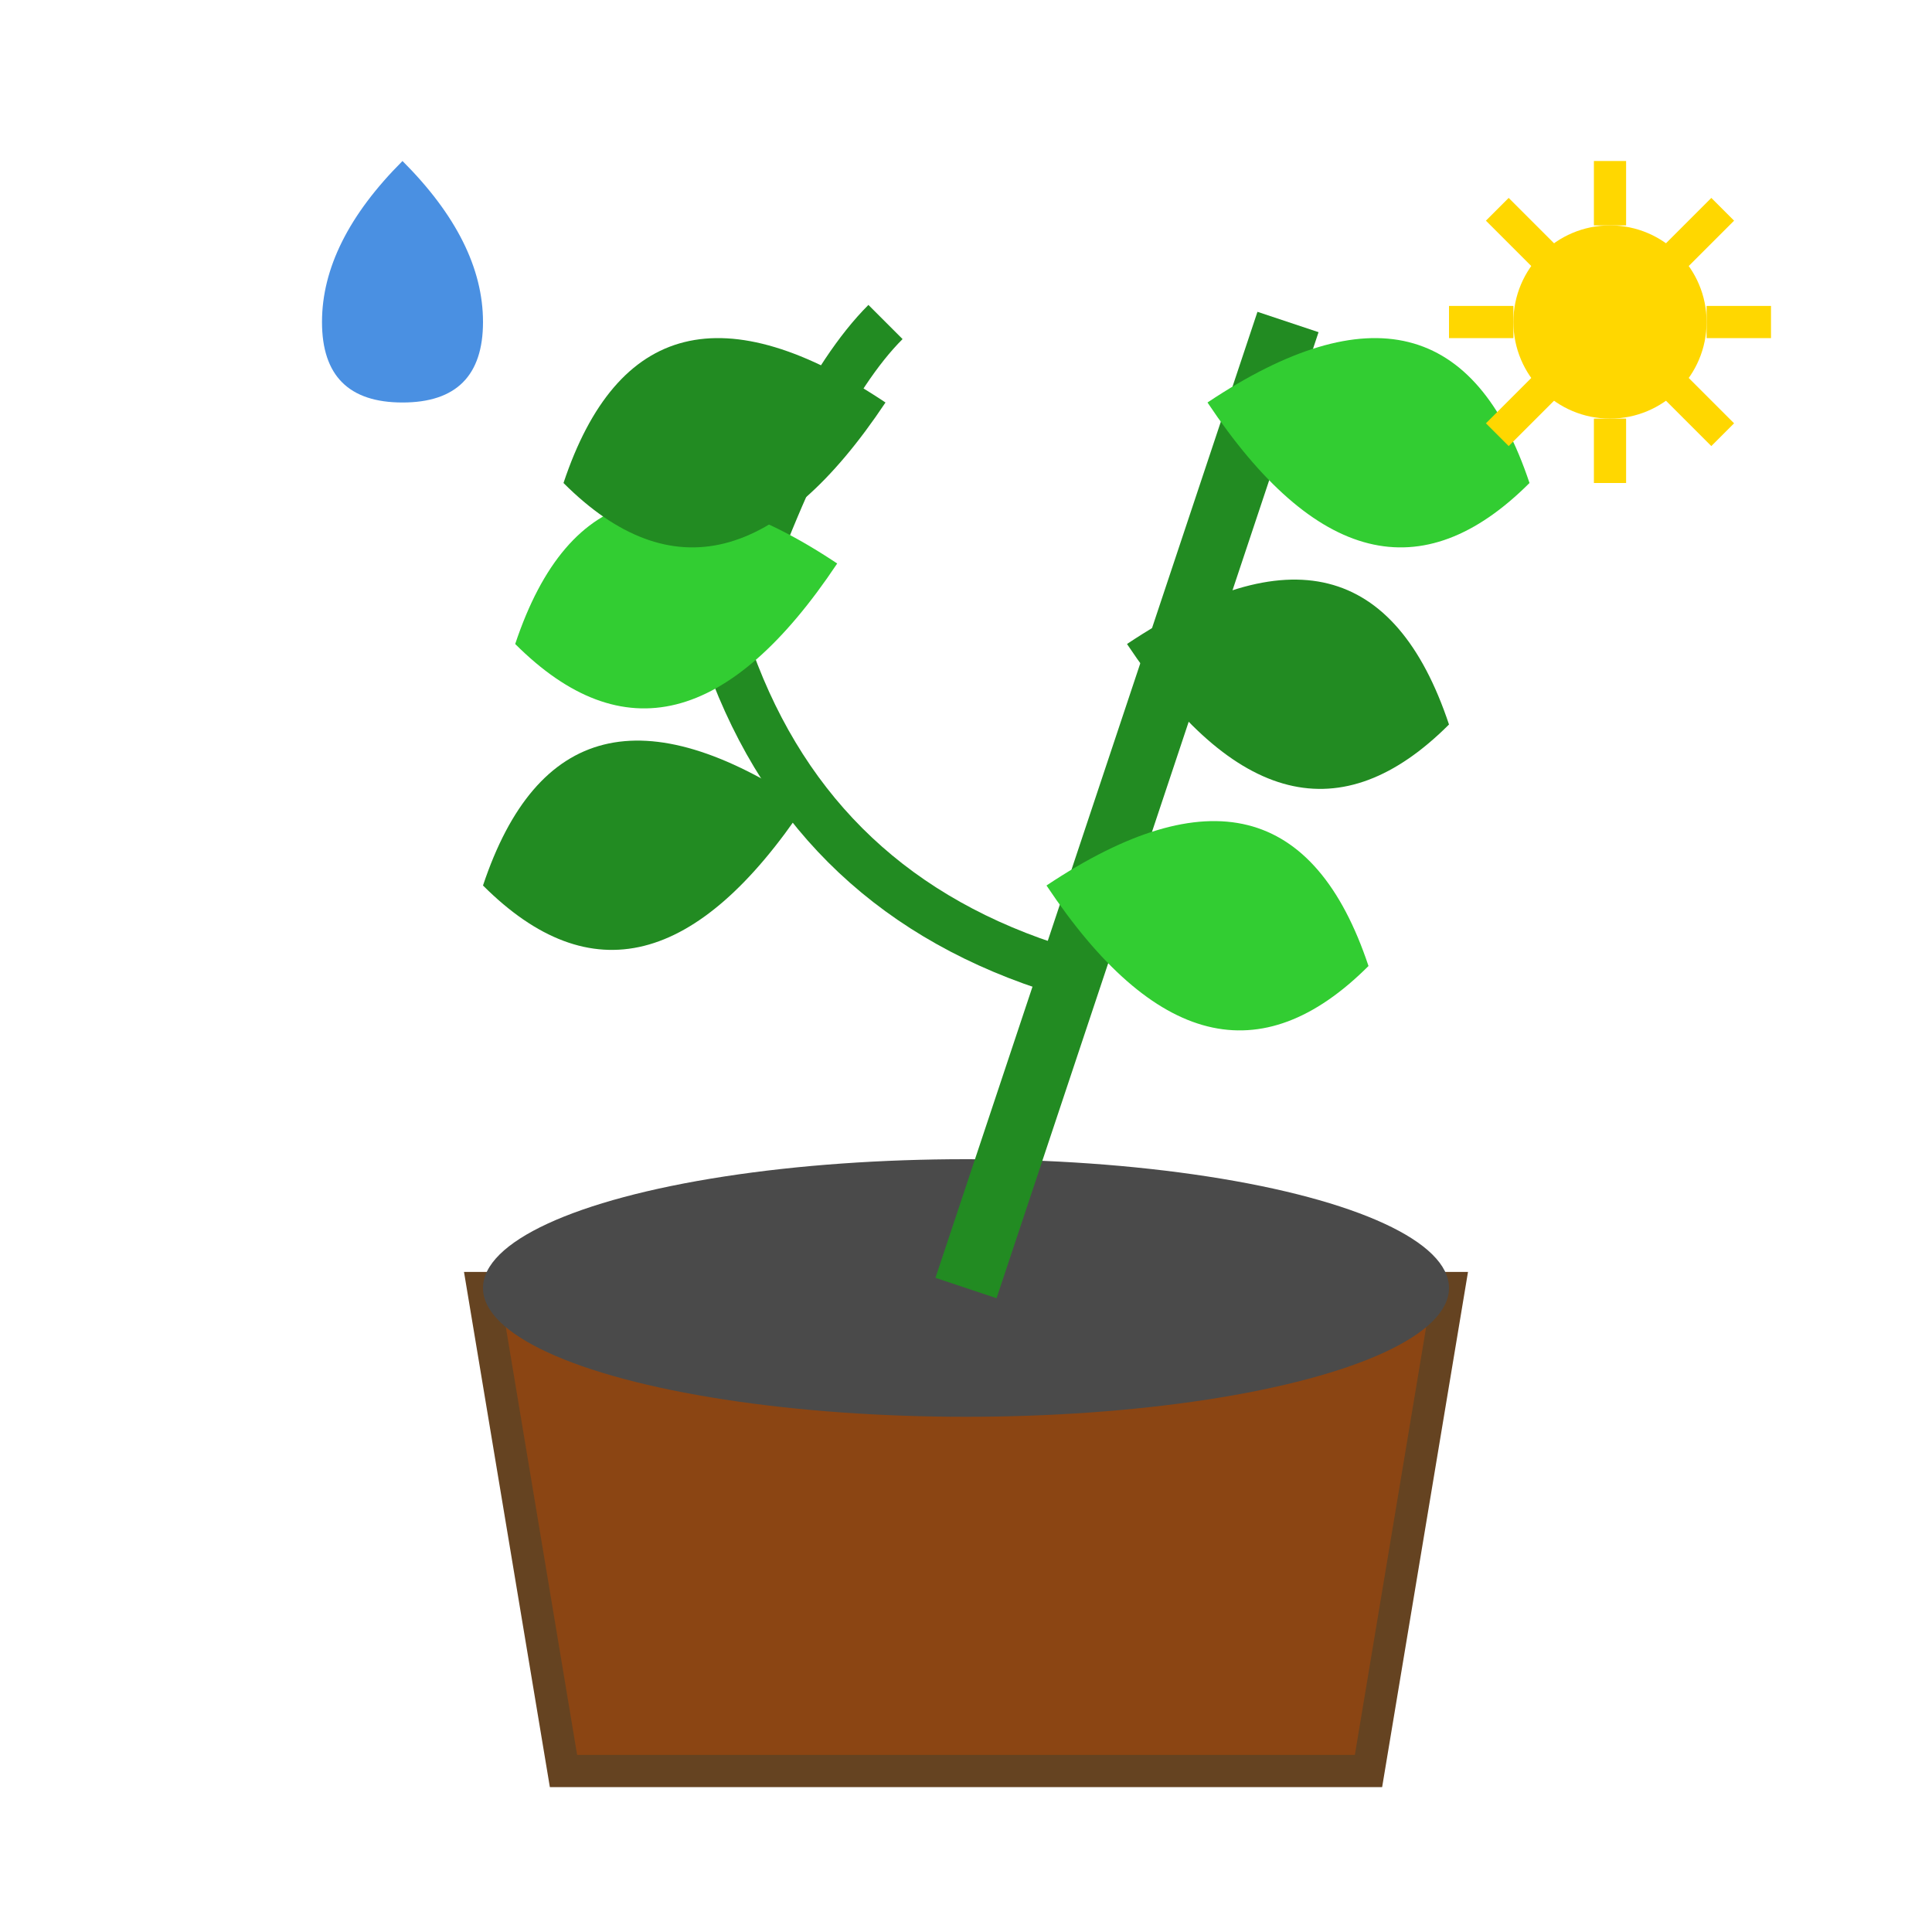<svg width="120" height="120" viewBox="0 0 120 120" fill="none" xmlns="http://www.w3.org/2000/svg">
    <!-- Plant pot -->
    <path d="M30 80 L90 80 L85 110 L35 110 Z" fill="#8B4513" stroke="#654321" stroke-width="2"/>
    
    <!-- Soil -->
    <ellipse cx="60" cy="80" rx="30" ry="8" fill="#4A4A4A"/>
    
    <!-- Main stem -->
    <path d="M60 80 Q65 65 70 50 Q75 35 80 20" stroke="#228B22" stroke-width="4" fill="none"/>
    
    <!-- Leaves -->
    <path d="M65 55 Q80 45 85 60 Q75 70 65 55" fill="#32CD32"/>
    <path d="M70 40 Q85 30 90 45 Q80 55 70 40" fill="#228B22"/>
    <path d="M75 25 Q90 15 95 30 Q85 40 75 25" fill="#32CD32"/>
    
    <!-- Left branch -->
    <path d="M65 60 Q50 55 45 40 Q50 25 55 20" stroke="#228B22" stroke-width="3" fill="none"/>
    
    <!-- Left leaves -->
    <path d="M50 50 Q35 40 30 55 Q40 65 50 50" fill="#228B22"/>
    <path d="M52 35 Q37 25 32 40 Q42 50 52 35" fill="#32CD32"/>
    <path d="M55 25 Q40 15 35 30 Q45 40 55 25" fill="#228B22"/>
    
    <!-- Care symbols -->
    <g transform="translate(10, 10)">
        <!-- Water drop -->
        <path d="M15 0 Q20 5 20 10 Q20 15 15 15 Q10 15 10 10 Q10 5 15 0" fill="#4A90E2"/>
    </g>
    
    <g transform="translate(90, 10)">
        <!-- Sun -->
        <circle cx="10" cy="10" r="6" fill="#FFD700"/>
        <path d="M10 0 L10 4 M10 16 L10 20 M0 10 L4 10 M16 10 L20 10 M3 3 L6 6 M14 14 L17 17 M17 3 L14 6 M6 14 L3 17" stroke="#FFD700" stroke-width="2"/>
    </g>
</svg>
